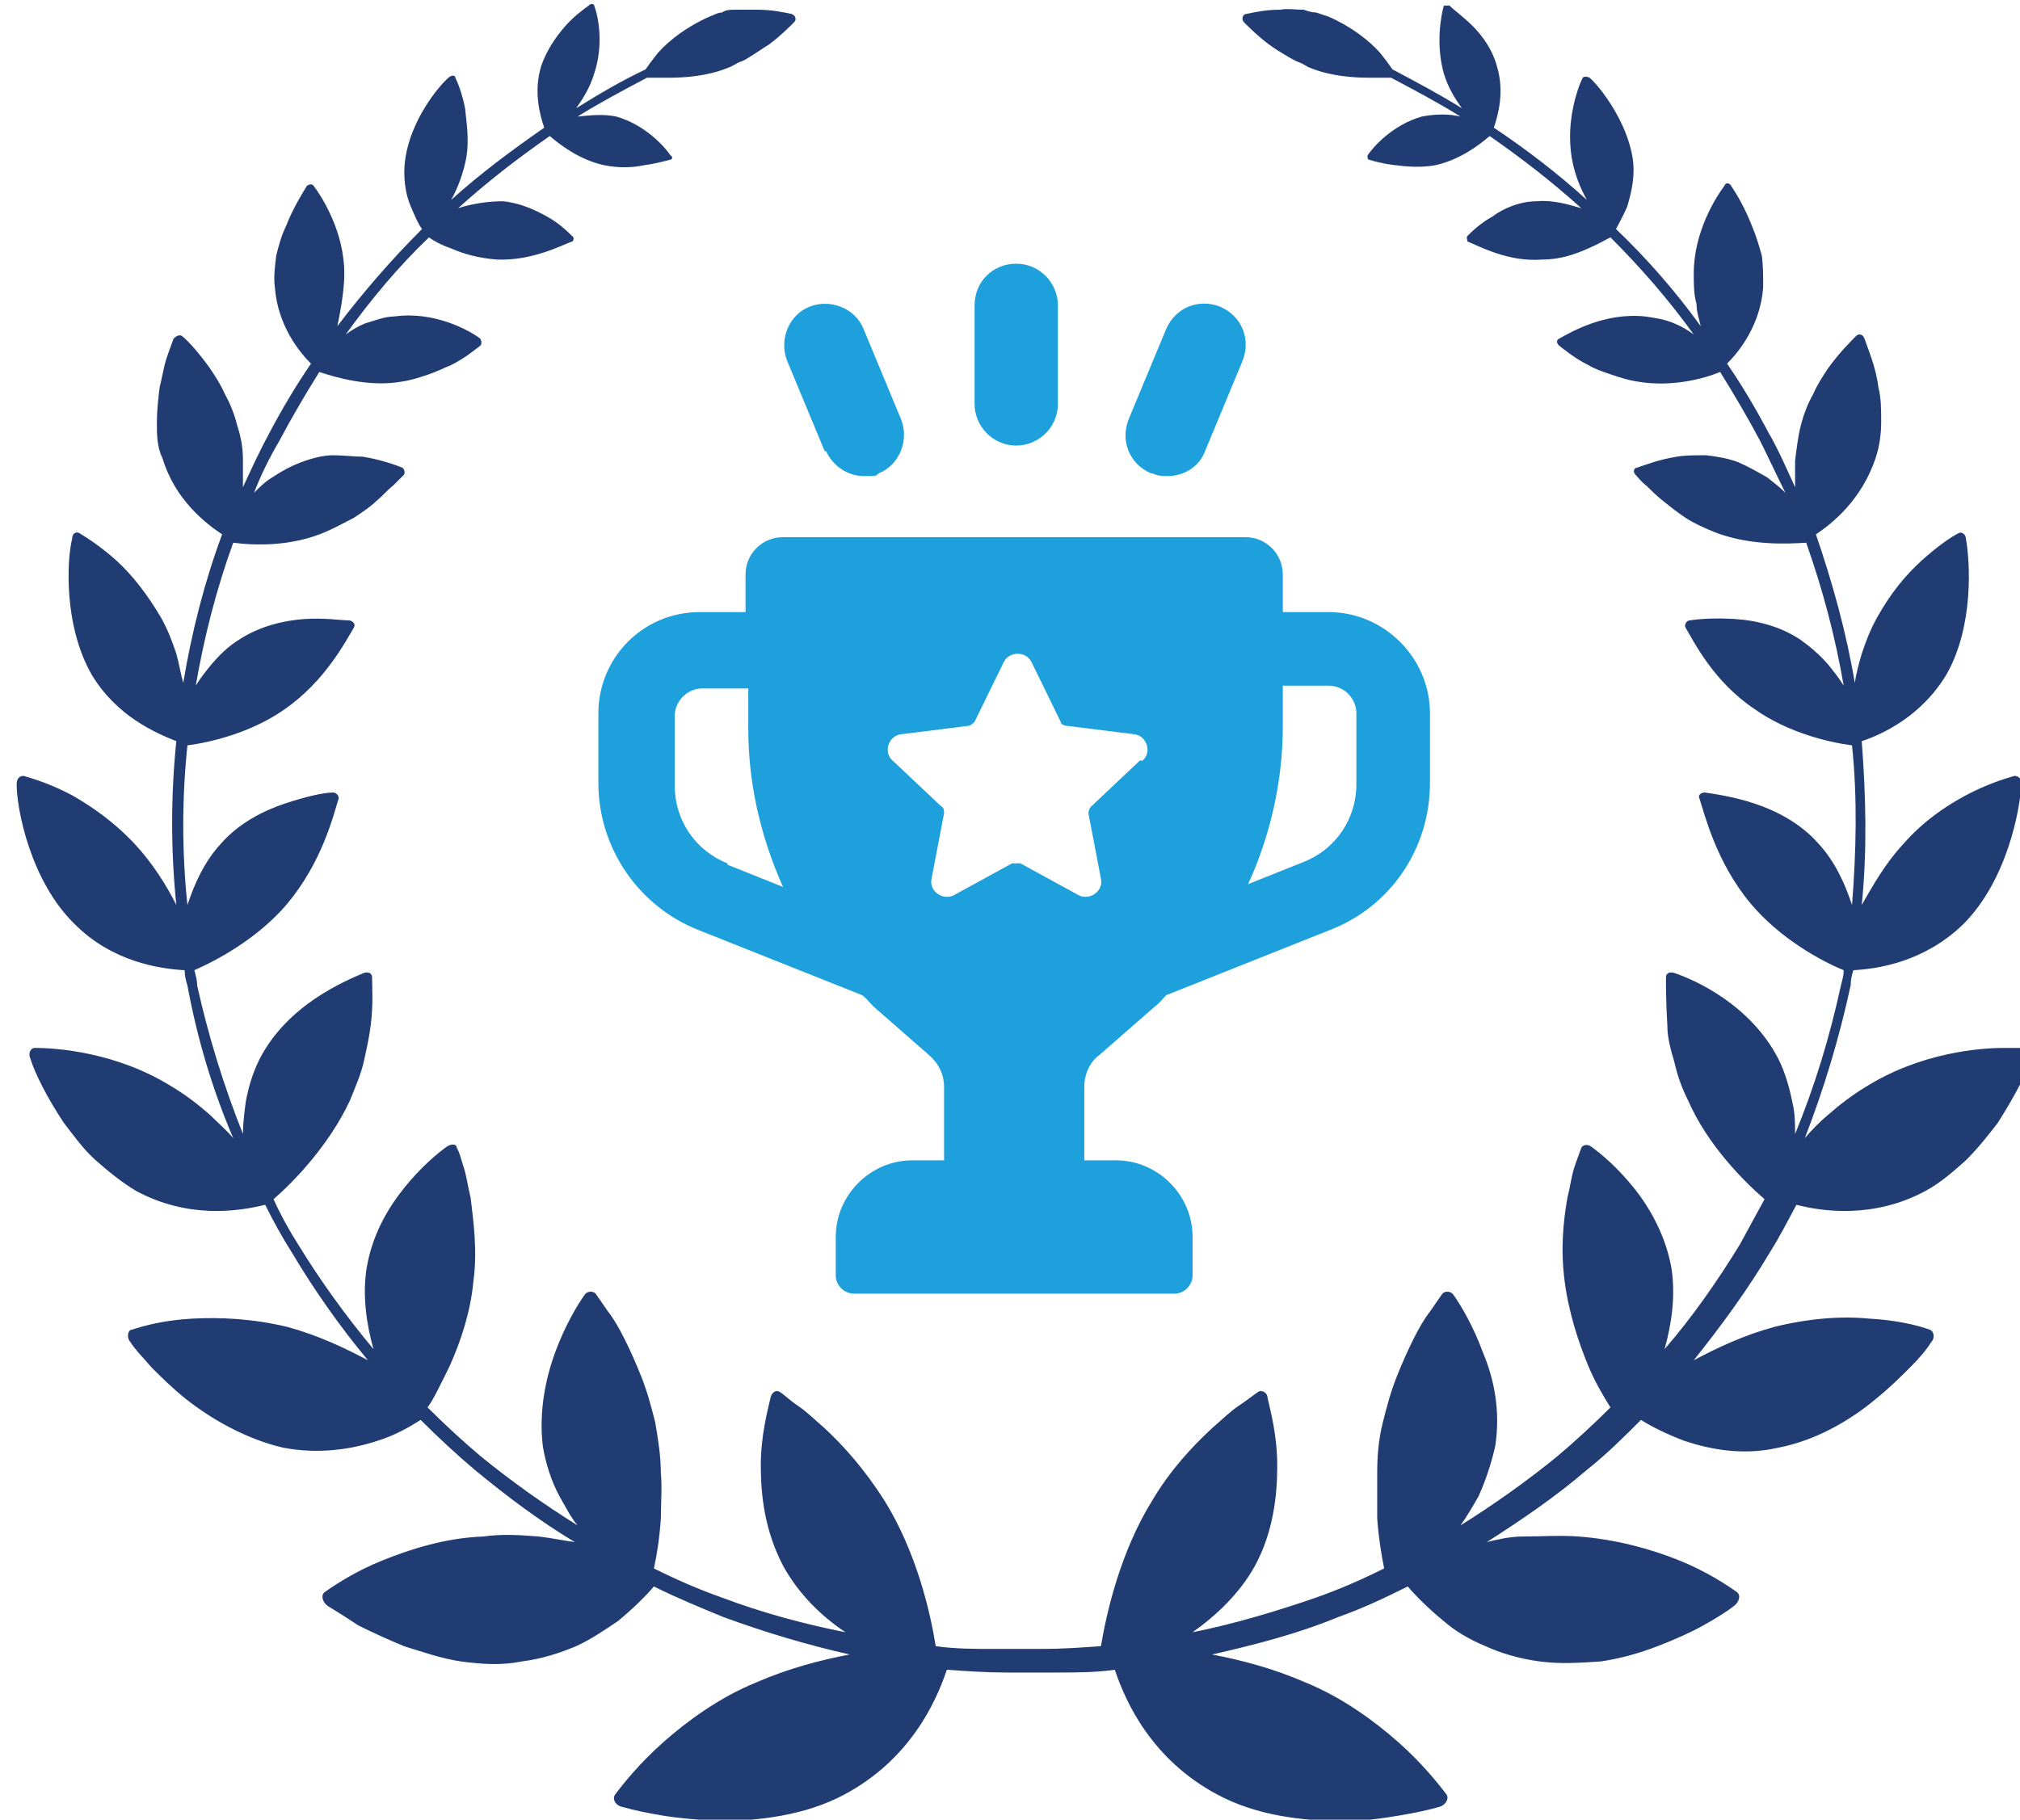<?xml version="1.0" encoding="UTF-8"?><svg id="uuid-9bf3d7a2-9c31-4182-8d82-841b53c3fb4f" xmlns="http://www.w3.org/2000/svg" xmlns:xlink="http://www.w3.org/1999/xlink" viewBox="0 0 145.5 131.1"><defs><style>.uuid-b88a86af-fb9c-4cbc-94fc-c5d69433c9e1{fill:none;}.uuid-166bed05-91fe-4261-8e3c-178f5a0723d7{clip-path:url(#uuid-750c6812-cee0-4e70-bc97-0141ce483781);}.uuid-bd35166b-1c50-4fa7-a5a9-ac69458d7b15{fill:#203c73;}.uuid-0705d3a0-3b28-465f-8ed2-1cfcd72d0ebc{fill:#1da0db;}</style><clipPath id="uuid-750c6812-cee0-4e70-bc97-0141ce483781"><rect class="uuid-b88a86af-fb9c-4cbc-94fc-c5d69433c9e1" y="0" width="145.5" height="131.1"/></clipPath></defs><g class="uuid-166bed05-91fe-4261-8e3c-178f5a0723d7"><path class="uuid-bd35166b-1c50-4fa7-a5a9-ac69458d7b15" d="M144.3,75.5c-1.6,0-5.9.3-9.9,2.8-1,.6-1.9,1.3-2.7,2-.6.5-1.2,1.1-1.7,1.7,1.4-3.6,2.5-7.3,3.3-11,0-.4.1-.8.2-1.1,1.8-.1,5.1-.6,7.9-3.3,3.2-3.2,4.1-8.3,4.2-10.1,0-.4-.2-.6-.5-.6-.7.2-2,.6-3.5,1.4-1.5.8-3.1,1.9-4.5,3.5-1.3,1.4-2.2,3-3,4.4.4-3.9.3-7.9,0-11.8,1.5-.5,4.3-1.8,6.1-4.8,2-3.5,1.7-8.2,1.4-9.8,0-.3-.3-.5-.5-.4-.6.3-1.6,1-2.7,2-1.1,1-2.2,2.3-3.2,4.1-.5.9-.8,1.7-1.1,2.6-.2.7-.4,1.4-.5,2.1-.6-3.6-1.6-7.2-2.8-10.7,1.2-.8,3.3-2.5,4.3-5.5.3-.9.4-1.8.4-2.6,0-.9,0-1.7-.2-2.5-.1-.8-.3-1.5-.5-2.1-.2-.6-.4-1.1-.5-1.4-.1-.3-.4-.4-.6-.2-.4.4-1.2,1.2-2,2.3-.4.6-.8,1.2-1.1,1.9-.4.7-.7,1.5-.9,2.3s-.3,1.7-.4,2.5c0,.7,0,1.3,0,1.9-.6-1.3-1.2-2.7-1.9-3.9-.9-1.7-1.9-3.4-3-5,.9-.9,2.4-2.8,2.6-5.5,0-.8,0-1.6-.1-2.3-.2-.7-.4-1.4-.7-2.1-.5-1.3-1.1-2.3-1.5-2.9-.1-.2-.4-.3-.5,0-.6.8-2.2,3.3-2.2,6.3,0,.8,0,1.5.2,2.2,0,.6.2,1.1.3,1.6-1.8-2.5-3.9-4.9-6.1-7,.2-.4.5-.9.8-1.6.3-1,.6-2.2.4-3.5-.4-2.6-2.3-5.1-3.1-5.8-.2-.1-.4-.1-.5,0-.2.4-.5,1.2-.7,2.2-.2,1-.3,2.2-.1,3.5.2,1.2.6,2.2,1.1,3.1-2.1-1.9-4.3-3.6-6.7-5.2.3-.9.8-2.6.2-4.5-.3-1.1-1-2.1-1.7-2.8-.7-.7-1.4-1.2-1.7-1.5-.1,0-.3,0-.4,0-.2.7-.6,2.8,0,4.9.3,1,.8,1.8,1.3,2.5-1.6-1-3.3-1.9-5-2.8-.2-.3-.5-.7-.9-1.2-.8-.9-2.1-1.9-3.7-2.6-.3-.1-.6-.2-.9-.3-.3,0-.6-.1-.9-.2-.6,0-1.2-.1-1.7,0-1.1,0-1.9.2-2.4.3-.3,0-.4.4-.2.6.4.4,1,1,1.8,1.6.4.3.9.6,1.4.9.2.1.5.3.8.4.3.1.5.3.8.4,1.5.6,3.1.7,4.3.7.6,0,1.2,0,1.5,0,1.7.9,3.4,1.8,5,2.8-.8-.2-1.8-.2-2.8,0-2.1.6-3.5,2.2-3.9,2.8,0,.1,0,.3.1.3.3.1,1,.3,1.9.4.8.1,1.8.2,2.9,0,1.8-.4,3.2-1.5,3.9-2.1,2.3,1.6,4.5,3.3,6.6,5.2-1-.3-2.1-.6-3.2-.5-1.2,0-2.4.5-3.2,1.1-.9.5-1.5,1.1-1.8,1.4-.1.1,0,.3,0,.4.8.3,2.9,1.5,5.4,1.3,1.3,0,2.4-.4,3.3-.8.7-.3,1.2-.6,1.6-.8,2.2,2.2,4.2,4.5,6,7-.4-.3-.9-.6-1.4-.8-.7-.3-1.4-.4-2.1-.5-2.9-.3-5.3,1.1-6.2,1.6-.2.1-.2.3,0,.5.4.3,1.1.9,2.1,1.4.5.3,1.1.5,1.7.7.6.2,1.2.4,1.9.5,2.4.4,4.7-.2,5.9-.7,1,1.6,2,3.3,2.9,5,.6,1.2,1.2,2.5,1.8,3.7-.4-.4-.8-.7-1.3-1.1-.7-.4-1.4-.8-2.1-1.1-.8-.3-1.5-.4-2.3-.5-.8,0-1.5,0-2.1.1-1.3.2-2.3.6-2.9.8-.2,0-.3.3-.1.5.2.2.4.5.8.8.3.3.7.7,1.2,1.1.5.4,1,.8,1.6,1.2.6.4,1.3.7,2,1,2.5,1,5.2.9,6.7.8,1.2,3.4,2.1,6.8,2.7,10.3-.3-.5-.7-1-1.1-1.5-.6-.7-1.3-1.3-2-1.8-1.5-1-3.2-1.4-4.7-1.5-1.5-.1-2.7,0-3.3.1-.2,0-.4.3-.3.5.6,1,2,3.9,5,5.9,2.4,1.7,5.4,2.4,7,2.6.4,3.8.3,7.7,0,11.5-.5-1.5-1.2-3.1-2.4-4.4-1.3-1.5-3.1-2.4-4.6-2.9-1.5-.5-2.9-.7-3.6-.8-.3,0-.5.2-.4.4.4,1.2,1.2,4.6,3.7,7.6,2.1,2.5,5,4.1,6.7,4.8,0,.4-.1.7-.2,1.1-.8,3.7-1.9,7.3-3.3,10.7,0-.7,0-1.5-.2-2.3-.2-1-.5-2.1-1-3.1-2-3.9-6-5.7-7.5-6.2-.3-.1-.6,0-.6.3,0,.7,0,1.9.1,3.5,0,.8.2,1.6.5,2.6.2.9.5,1.8,1,2.8,1.4,3.2,4,5.8,5.5,7.1-.6,1.1-1.2,2.2-1.8,3.3-1.6,2.6-3.4,5.2-5.4,7.5.5-1.8.8-3.8.5-5.8-.4-2.3-1.5-4.3-2.7-5.8-1.2-1.5-2.4-2.5-3.1-3-.3-.2-.6-.1-.7.1-.1.3-.3.8-.5,1.4-.2.6-.3,1.4-.5,2.2-.3,1.7-.5,3.7-.2,6,.3,2.3,1,4.4,1.7,6.1.5,1.2,1.1,2.2,1.6,3-1.2,1.2-2.5,2.4-3.8,3.5-2.2,1.8-4.6,3.5-7,5,.5-.7.9-1.4,1.3-2.1.5-1.1.9-2.3,1.2-3.6.4-2.6-.1-4.9-.9-6.8-.7-1.9-1.6-3.4-2.1-4.1-.2-.3-.6-.3-.8-.1-.2.3-.5.7-.9,1.3-.4.5-.8,1.2-1.2,2-.4.8-.8,1.7-1.2,2.7-.4,1-.7,2.1-1,3.3-.3,1.2-.4,2.4-.4,3.6,0,1.1,0,2.3,0,3.3.1,1.4.3,2.6.5,3.6-1.6.8-3.2,1.5-4.9,2.1-2.9,1-5.9,1.9-8.9,2.5,1.7-1.2,3.4-2.8,4.5-4.8,1.3-2.4,1.6-5,1.6-7.2,0-2.2-.5-4-.7-4.9,0-.4-.5-.6-.7-.4-.3.2-.8.6-1.4,1-.6.4-1.2,1-1.9,1.6-1.4,1.3-3,3-4.3,5.2-2.3,3.7-3.3,8.1-3.7,10.5-1.4.1-2.8.2-4.2.2-.9,0-2.6,0-3.5,0-1.4,0-2.8,0-4.2-.2-.4-2.5-1.4-6.8-3.7-10.5-1.4-2.2-2.9-3.9-4.3-5.2-.7-.6-1.3-1.2-1.9-1.6-.6-.4-1-.8-1.3-1-.3-.2-.6,0-.7.4-.2.9-.7,2.7-.7,4.9,0,2.2.3,4.7,1.6,7.2,1.1,2,2.7,3.6,4.5,4.8-3-.6-6-1.4-8.9-2.5-1.7-.6-3.3-1.3-4.9-2.1.2-.9.4-2.1.5-3.6,0-1,.1-2.2,0-3.3,0-1.2-.2-2.4-.4-3.6-.3-1.2-.6-2.3-1-3.3-.4-1-.8-1.9-1.2-2.7-.4-.8-.8-1.5-1.2-2-.4-.6-.7-1-.9-1.3-.2-.2-.6-.2-.8.1-.5.7-1.4,2.2-2.1,4.1-.7,1.9-1.2,4.3-.9,6.8.2,1.2.6,2.5,1.2,3.6.4.7.8,1.5,1.3,2.1-2.4-1.5-4.8-3.2-7-5-1.3-1.1-2.6-2.3-3.8-3.5.5-.7,1-1.8,1.6-3,.8-1.8,1.5-3.9,1.7-6.1.3-2.2,0-4.3-.2-6-.2-.8-.3-1.6-.5-2.2-.2-.6-.3-1.1-.5-1.4,0-.3-.4-.3-.7-.1-.7.5-1.9,1.5-3.1,3-1.2,1.5-2.3,3.4-2.7,5.8-.3,2,0,4,.5,5.8-2-2.4-3.8-4.9-5.4-7.5-.7-1.1-1.3-2.2-1.8-3.3,1.5-1.3,4-3.9,5.5-7.1.4-1,.8-1.9,1-2.8.2-.9.4-1.8.5-2.6.2-1.6.1-2.8.1-3.5,0-.3-.3-.4-.6-.3-1.4.6-5.5,2.3-7.5,6.2-.5,1-.8,2-1,3.1-.1.8-.2,1.5-.2,2.3-1.4-3.5-2.5-7.1-3.3-10.7,0-.4-.1-.7-.2-1.1,1.6-.7,4.6-2.3,6.7-4.8,2.5-3,3.3-6.3,3.7-7.6,0-.2-.2-.4-.4-.4-.7,0-2,.3-3.5.8-1.5.5-3.3,1.4-4.6,2.9-1.2,1.3-1.9,2.9-2.4,4.4-.4-3.8-.4-7.7,0-11.5,1.6-.2,4.6-.9,7-2.6,2.9-2,4.4-4.9,5-5.9.1-.2,0-.4-.3-.5-.6,0-1.8-.2-3.3-.1-1.4.1-3.2.5-4.7,1.5-.8.5-1.4,1.1-2,1.8-.4.5-.8,1-1.1,1.5.6-3.5,1.5-7,2.7-10.3,1.5.2,4.2.3,6.7-.8.7-.3,1.4-.7,2-1,.6-.4,1.2-.8,1.6-1.2.5-.4.8-.8,1.2-1.1.3-.3.6-.6.8-.8.1-.2,0-.4-.1-.5-.5-.2-1.6-.6-2.9-.8-.6,0-1.4-.1-2.1-.1-.7,0-1.5.2-2.3.5-.8.3-1.5.7-2.1,1.1-.5.3-.9.7-1.3,1.1.5-1.3,1.1-2.5,1.8-3.7.9-1.7,1.9-3.4,2.9-5,1.2.4,3.6,1.1,5.9.7.7-.1,1.3-.3,1.9-.5.6-.2,1.2-.5,1.7-.7,1-.5,1.7-1.1,2.1-1.4.1-.1.1-.3,0-.5-.8-.6-3.3-2-6.2-1.6-.7,0-1.4.3-2.1.5-.5.2-1,.5-1.4.8,1.8-2.5,3.8-4.9,6-7,.4.3,1,.6,1.6.8.9.4,2,.7,3.3.8,2.5.1,4.6-1,5.4-1.3.1,0,.2-.3,0-.4-.3-.3-.9-.9-1.8-1.4-.9-.5-2-1-3.2-1.1-1.1,0-2.3.2-3.2.5,2.1-1.9,4.3-3.6,6.6-5.2.7.6,2.1,1.7,3.9,2.1,1,.2,2,.2,2.9,0,.8-.1,1.5-.3,1.9-.4.1,0,.2-.2,0-.3-.4-.6-1.8-2.2-3.9-2.8-.9-.2-1.9-.1-2.8,0,1.6-1,3.3-1.9,5-2.8.4,0,.9,0,1.5,0,1.2,0,2.8-.1,4.3-.7.3-.1.6-.3.8-.4.3-.1.5-.2.8-.4.5-.3.9-.6,1.4-.9.8-.6,1.4-1.2,1.8-1.6.2-.2.1-.5-.2-.6-.5-.1-1.4-.3-2.4-.3-.5,0-1.1,0-1.7,0-.3,0-.6,0-.9.2-.3,0-.6.2-.9.3-1.6.7-2.9,1.7-3.7,2.6-.4.5-.7.9-.9,1.2-1.7.8-3.4,1.8-5,2.8.5-.7,1-1.5,1.3-2.5.7-2.1.3-4.1,0-4.9,0-.1-.2-.2-.4,0-.4.3-1.1.8-1.7,1.5-.7.8-1.3,1.7-1.7,2.8-.6,1.9-.1,3.6.2,4.5-2.3,1.6-4.6,3.3-6.7,5.2.5-.9.9-2,1.1-3.1.2-1.3,0-2.5-.1-3.5-.2-1-.5-1.8-.7-2.2,0-.2-.3-.2-.5,0-.8.7-2.7,3.1-3.1,5.8-.2,1.3,0,2.6.4,3.5.3.7.5,1.2.8,1.6-2.2,2.2-4.2,4.5-6.1,7,.1-.5.2-1,.3-1.6.1-.7.2-1.4.2-2.2,0-3-1.6-5.5-2.2-6.3-.1-.2-.4-.1-.5,0-.3.5-1,1.6-1.5,2.9-.3.6-.5,1.3-.7,2.1-.1.8-.2,1.6-.1,2.3.2,2.7,1.7,4.6,2.6,5.5-1.1,1.6-2.1,3.3-3,5-.7,1.3-1.3,2.6-1.9,3.9,0-.6,0-1.2,0-1.9,0-.8-.1-1.6-.4-2.5-.2-.8-.5-1.6-.9-2.3-.3-.7-.7-1.3-1.1-1.9-.8-1.1-1.5-1.9-2-2.3-.2-.1-.4,0-.6.2-.1.3-.3.8-.5,1.4-.2.6-.3,1.3-.5,2.1-.1.8-.2,1.7-.2,2.5,0,.9,0,1.8.4,2.6.9,3,3.1,4.7,4.3,5.5-1.3,3.5-2.2,7.1-2.8,10.7-.2-.7-.3-1.4-.5-2.1-.3-.9-.6-1.7-1.1-2.6-1-1.7-2.1-3.1-3.2-4.1-1.1-1-2.2-1.7-2.7-2-.2-.1-.5,0-.5.4-.4,1.6-.6,6.3,1.4,9.8,1.8,3,4.6,4.2,6.1,4.8-.4,3.9-.4,7.9,0,11.8-.7-1.4-1.7-3-3-4.4-1.5-1.6-3.1-2.7-4.5-3.5-1.5-.8-2.8-1.2-3.5-1.4-.3,0-.5.2-.5.6,0,1.8,1,7,4.2,10.1,2.7,2.7,6.1,3.2,7.9,3.3,0,.4.1.8.2,1.1.7,3.8,1.8,7.5,3.3,11-.5-.6-1.1-1.1-1.7-1.7-.8-.7-1.7-1.4-2.7-2-4-2.5-8.3-2.8-9.9-2.8-.3,0-.5.4-.3.8.3,1,1.2,2.8,2.4,4.6.7.9,1.4,1.9,2.3,2.7.9.8,1.9,1.6,2.9,2.2,3.7,2,7.3,1.5,9.3,1,.6,1.2,1.2,2.3,1.9,3.4,1.6,2.7,3.5,5.4,5.5,7.8-1.7-.9-3.6-1.8-5.8-2.4-2.5-.6-4.8-.7-6.8-.6-2,.1-3.5.5-4.4.8-.3,0-.4.6-.1.9.3.5.9,1.1,1.5,1.8.7.7,1.5,1.5,2.5,2.3,1.9,1.5,4.4,2.9,7,3.5,2.6.5,5,.1,6.8-.5,1.3-.4,2.3-1,3.1-1.5,1.3,1.3,2.6,2.5,3.9,3.6,2.3,1.9,4.7,3.7,7.2,5.2-.8-.1-1.7-.3-2.6-.4-1.3-.1-2.6-.2-4,0-2.7.1-5.2.9-7.2,1.7-2,.8-3.5,1.8-4.2,2.3-.3.2-.2.7.2,1,.5.3,1.3.8,2.2,1.4,1,.5,2.1,1,3.3,1.5,1.3.4,2.7.9,4.1,1.1,1.5.2,2.9.3,4.4,0,1.5-.2,2.7-.6,3.9-1.1,1.1-.5,2.1-1.2,3-1.8,1.1-.9,2-1.8,2.6-2.5,1.6.8,3.3,1.5,5,2.2,3,1.1,6,2,9.1,2.7-2.1.4-4.4,1-6.7,2-2.7,1.1-5,2.8-6.7,4.3-1.7,1.5-2.9,3-3.5,3.8-.2.3,0,.8.6.9.7.2,1.6.4,2.8.6,1.2.2,2.5.3,4,.4,2.9,0,6.3-.4,9.1-1.9,4.7-2.5,6.6-6.6,7.4-9,1.4.1,2.9.2,4.3.2.9,0,2.7,0,3.5,0,1.4,0,2.9,0,4.3-.2.8,2.4,2.7,6.5,7.4,9,2.8,1.5,6.1,1.9,9.1,1.9,1.5,0,2.8-.2,4-.4,1.2-.2,2.1-.4,2.8-.6.5-.1.8-.6.6-.9-.6-.8-1.8-2.3-3.5-3.8-1.7-1.5-4-3.2-6.7-4.3-2.3-1-4.6-1.6-6.7-2,3.1-.7,6.2-1.5,9.1-2.7,1.7-.6,3.4-1.4,5-2.2.6.7,1.5,1.6,2.6,2.5.8.7,1.8,1.3,3,1.8,1.1.5,2.4.9,3.9,1.1,1.5.2,2.9.1,4.4,0,1.4-.2,2.8-.6,4.1-1.1,1.3-.5,2.4-1,3.3-1.5.9-.5,1.7-1,2.2-1.4.4-.3.5-.8.2-1-.7-.5-2.2-1.5-4.2-2.3-2-.8-4.5-1.5-7.2-1.7-1.4-.1-2.7,0-4,0-.9,0-1.8.2-2.6.4,2.5-1.6,5-3.3,7.2-5.2,1.4-1.1,2.7-2.4,3.9-3.6.8.5,1.8,1,3.1,1.5,1.8.6,4.2,1.1,6.8.5,2.6-.5,5.1-1.9,7-3.5,1-.8,1.8-1.6,2.5-2.3.7-.7,1.2-1.3,1.5-1.8.3-.3.2-.8-.1-.9-.8-.3-2.4-.7-4.4-.8-2-.2-4.4,0-6.8.6-2.2.6-4.1,1.5-5.8,2.4,2-2.5,3.9-5.1,5.5-7.8.7-1.1,1.3-2.3,1.9-3.4,1.9.5,5.6,1,9.3-1,1.1-.6,2-1.4,2.9-2.2.9-.9,1.6-1.8,2.3-2.7,1.2-1.9,2.1-3.6,2.4-4.6.1-.4,0-.8-.3-.8"/><path class="uuid-0705d3a0-3b28-465f-8ed2-1cfcd72d0ebc" d="M73.2,32.1c1.6,0,3-1.3,3-3v-7.1c0-1.6-1.3-3-3-3s-3,1.3-3,3v7.1c0,1.6,1.3,3,3,3"/><path class="uuid-0705d3a0-3b28-465f-8ed2-1cfcd72d0ebc" d="M59.5,32.5c.5,1.1,1.6,1.8,2.7,1.8s.8,0,1.1-.2c1.5-.6,2.2-2.4,1.6-3.9l-2.7-6.5c-.6-1.5-2.4-2.2-3.9-1.6-1.5.6-2.2,2.4-1.6,3.9l2.7,6.5Z"/><path class="uuid-0705d3a0-3b28-465f-8ed2-1cfcd72d0ebc" d="M83,34.1c.4.2.8.2,1.1.2,1.2,0,2.3-.7,2.7-1.8l2.7-6.5c.6-1.5,0-3.2-1.6-3.9-1.5-.6-3.2,0-3.9,1.6l-2.7,6.5c-.6,1.5,0,3.2,1.6,3.9"/><path class="uuid-0705d3a0-3b28-465f-8ed2-1cfcd72d0ebc" d="M97.7,56.5c0,2.5-1.5,4.7-3.8,5.6l-4,1.6c1.6-3.5,2.5-7.4,2.5-11.4v-2.9h3.3c1.1,0,2,.9,2,2v5ZM82.1,54.8l-3.5,3.3c-.1.1-.2.3-.2.5l.9,4.7c.2.9-.8,1.6-1.6,1.2l-4.2-2.3c-.2,0-.4,0-.6,0l-4.2,2.3c-.8.4-1.8-.3-1.6-1.2l.9-4.7c0-.2,0-.4-.2-.5l-3.5-3.3c-.7-.6-.3-1.8.6-1.9l4.8-.6c.2,0,.4-.2.5-.3l2.1-4.3c.4-.8,1.6-.8,2,0l2.1,4.3c0,.2.3.3.5.3l4.8.6c.9.1,1.3,1.3.6,1.9M52.4,62.2c-2.3-.9-3.8-3.1-3.8-5.6v-5c0-1.1.9-2,2-2h3.3v2.9c0,4,.9,7.8,2.5,11.4l-4-1.6ZM95.7,44.1h-3.3v-2.7c0-1.5-1.2-2.7-2.7-2.7h-33.3c-1.5,0-2.7,1.2-2.7,2.7v2.7h-3.3c-4.1,0-7.3,3.3-7.3,7.3v5c0,4.7,2.9,8.9,7.2,10.6l11.8,4.7c.3.2.5.5.8.8l4,3.5c.7.6,1.1,1.4,1.1,2.3v5.3h-2.3c-3,0-5.5,2.5-5.5,5.5v2.8c0,.7.6,1.3,1.3,1.3h23.1c.7,0,1.3-.6,1.3-1.3v-2.8c0-3-2.5-5.5-5.5-5.5h-2.3v-5.3c0-.9.4-1.8,1.1-2.3l4-3.5c.3-.2.5-.5.8-.8l11.8-4.7c4.4-1.7,7.2-5.9,7.2-10.6v-5c0-4-3.3-7.3-7.3-7.3"/></g></svg>